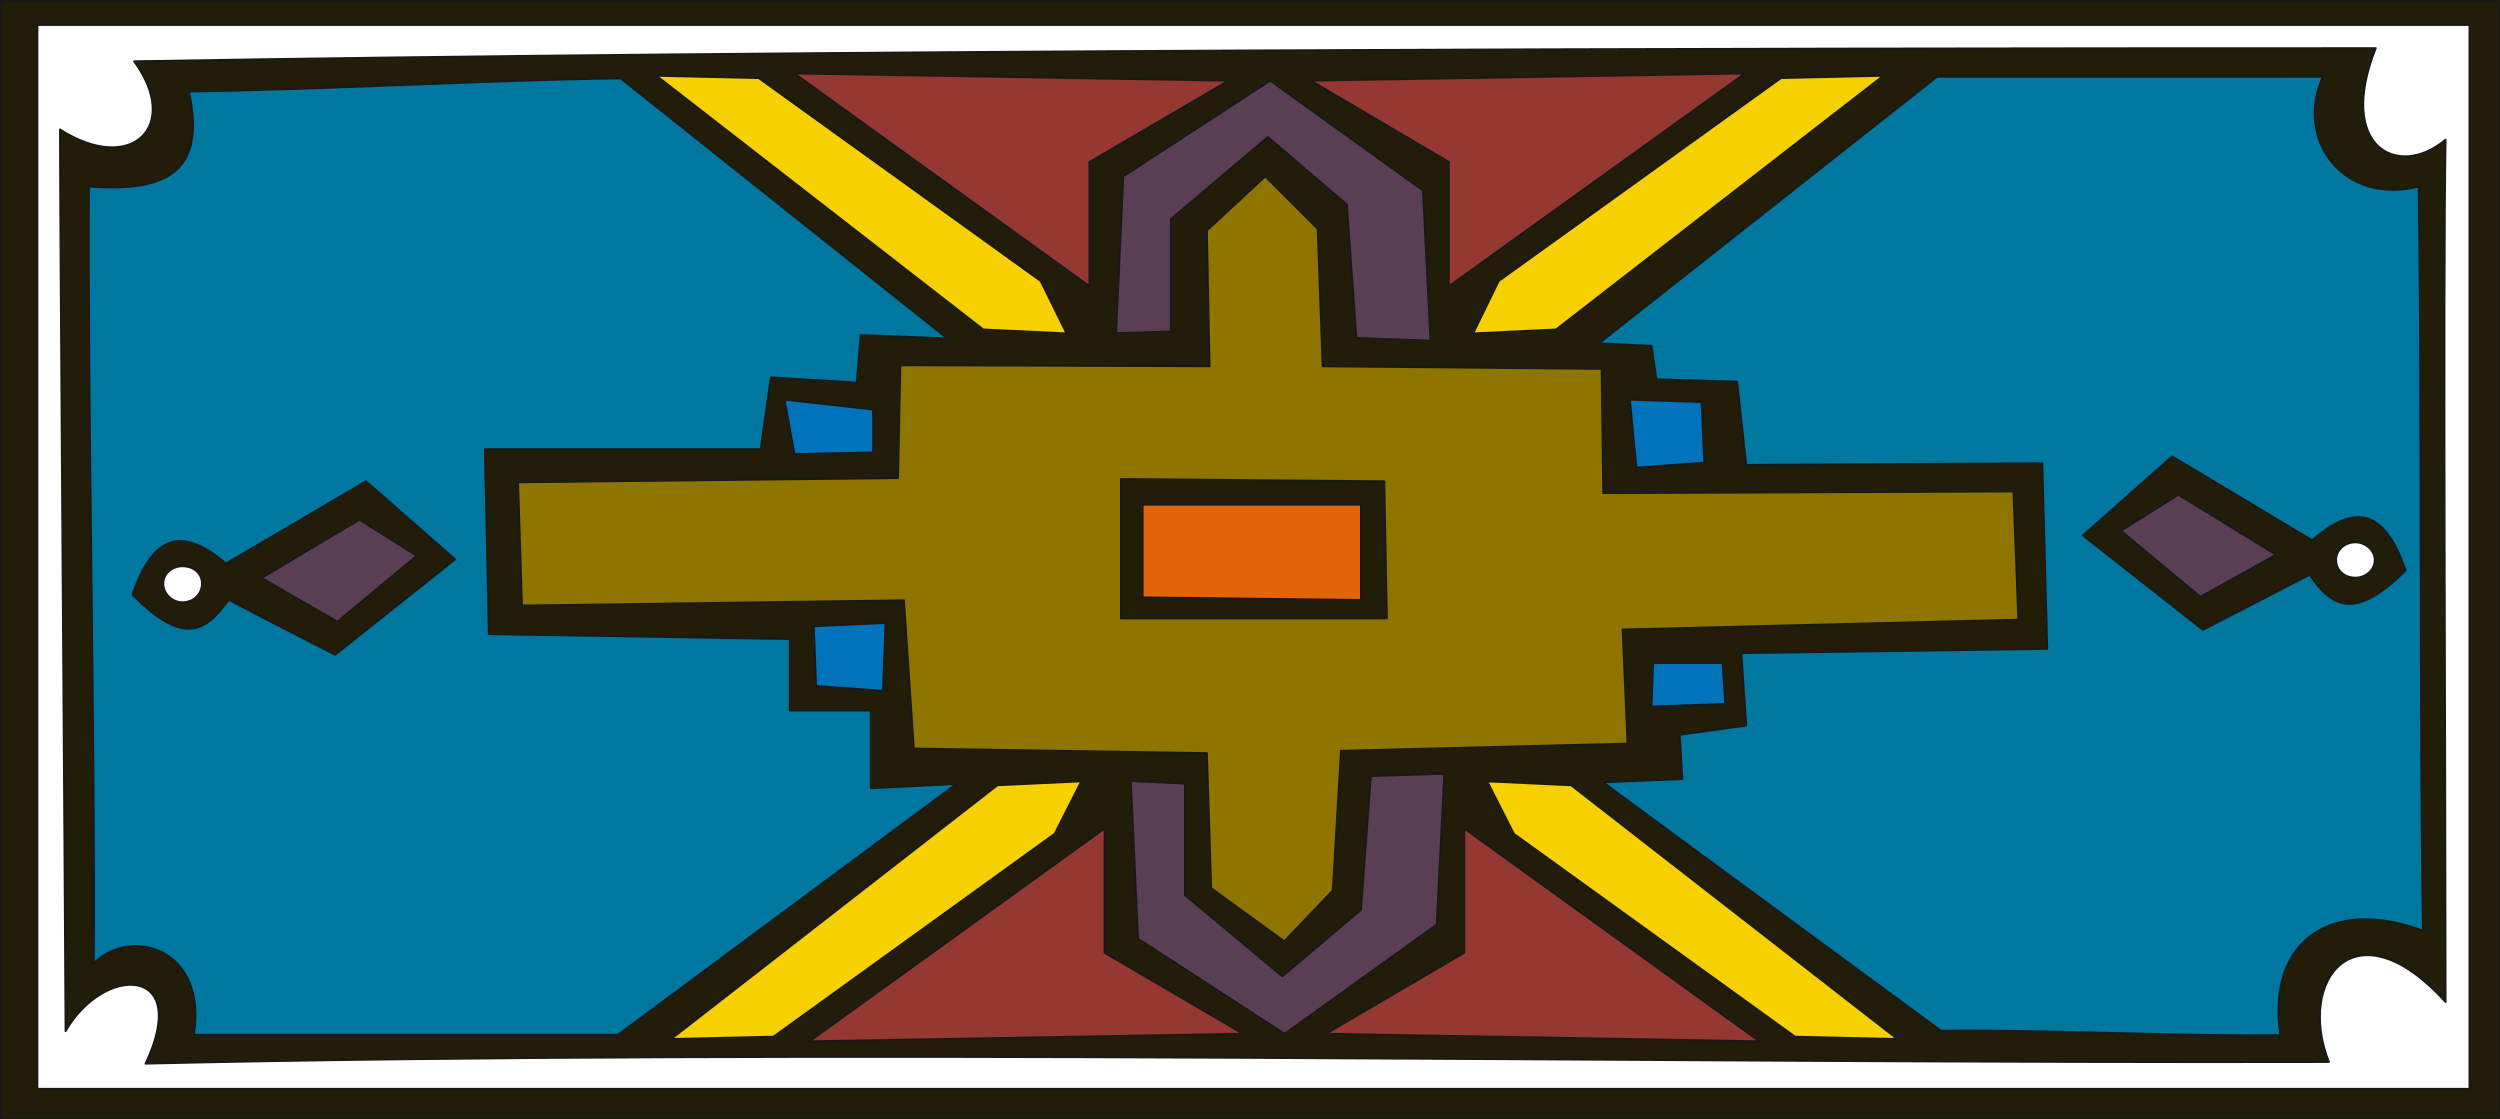 <svg xmlns="http://www.w3.org/2000/svg" xml:space="preserve" width="76.25mm" height="34.14mm" fill-rule="evenodd" stroke-linejoin="round" stroke-width="28.222" preserveAspectRatio="xMidYMid" version="1.2" viewBox="0 0 7625 3414"><rect x="0" y="0" width="7625" height="3414" fill="#333333" stroke="none"/><defs class="ClipPathGroup"><clipPath id="a" clipPathUnits="userSpaceOnUse"><path d="M0 0h7625v3414H0z"/></clipPath></defs><g class="SlideGroup"><g class="Slide" clip-path="url(#a)"><g class="Page"><g class="com.sun.star.drawing.PolyPolygonShape"><path fill="none" d="M0 0h7628v3417H0z" class="BoundingBox"/><path fill="#211D09" d="M3 3h7621v3410H3V3Z"/><path fill="none" stroke="#1B1918" stroke-linecap="square" stroke-linejoin="miter" stroke-width="6" d="M3 3h7621v3410H3V3Z"/></g><g class="com.sun.star.drawing.PolyPolygonShape"><path fill="none" d="M111 73h7425v3252H111z" class="BoundingBox"/><path fill="#FFF" d="M114 76h7418v3245H114V76Z"/><path fill="none" stroke="#1B1918" stroke-linecap="square" stroke-linejoin="miter" stroke-width="6" d="M114 76h7418v3245H114V76Z"/></g><g class="com.sun.star.drawing.ClosedBezierShape"><path fill="none" d="M180 144h7284v3105H180z" class="BoundingBox"/><path fill="#211D09" d="M7246 147c-120 302 68 401 213 279-8 419 0 1980 0 2630-274-302-455-69-356 183-2038 5-4654-41-6659 5 142-300-127-303-244-99-2-465-17-2465-17-2750 220 140 370-12 226-208 2048-35 4788-40 6837-40Z"/><path fill="none" stroke="#1B1918" stroke-linecap="square" stroke-linejoin="miter" stroke-width="6" d="M7246 147c-120 302 68 401 213 279-8 419 0 1980 0 2630-274-302-455-69-356 183-2038 5-4654-41-6659 5 142-300-127-303-244-99-2-465-17-2465-17-2750 220 140 370-12 226-208 2048-35 4788-40 6837-40Z"/></g><g class="com.sun.star.drawing.ClosedBezierShape"><path fill="none" d="M267 235h2662v2925H267z" class="BoundingBox"/><path fill="#00779F" d="m2320 1370 31-219 262 16 12-145 264 10-996-793c-397 5-920 35-1317 40 58 262-89 305-305 290-4 646 20 1725 15 2369 115-114 348-43 305 218h1294l1032-765-261 13v-237h-247v-218l-918-15-12-564h841Z"/><path fill="none" stroke="#1B1918" stroke-linecap="square" stroke-linejoin="miter" stroke-width="6" d="m2320 1370 31-219 262 16 12-145 264 10-996-793c-397 5-920 35-1317 40 58 262-89 305-305 290-4 646 20 1725 15 2369 115-114 348-43 305 218h1294l1032-765-261 13v-237h-247v-218l-918-15-12-564h841Z"/></g><g class="com.sun.star.drawing.ClosedBezierShape"><path fill="none" d="M400 1464h994v538H400z" class="BoundingBox"/><path fill="#211D09" d="m689 1719 427-251 272 238-366 291c-109-56-219-112-325-168-75 109-146 132-293-15 66-194 160-202 285-95Z"/><path fill="none" stroke="#1B1918" stroke-linecap="square" stroke-linejoin="miter" stroke-width="6" d="m689 1719 427-251 272 238-366 291c-109-56-219-112-325-168-75 109-146 132-293-15 66-194 160-202 285-95Z"/></g><g class="com.sun.star.drawing.PolyPolygonShape"><path fill="none" d="M792 1581h486v320H792z" class="BoundingBox"/><path fill="#5A3F54" d="m798 1763 298-178 175 110-242 201-231-133Z"/><path fill="none" stroke="#1B1918" stroke-linecap="square" stroke-linejoin="miter" stroke-width="6" d="m798 1763 298-178 175 110-242 201-231-133Z"/></g><g class="com.sun.star.drawing.PolyPolygonShape"><path fill="none" d="M1576 533h4585v2343H1576z" class="BoundingBox"/><path fill="#8E7500" d="m2739 1458 7-344 943 3-8-414 178-165 160 160 15 419 851 8 5 379 1251-5 15 391-1207 30 15 348-874 22-25 426-148 155-223-162-13-412-894-14-30-452-1165 16-12-376 1159-13Z"/><path fill="none" stroke="#1B1918" stroke-linecap="square" stroke-linejoin="miter" stroke-width="6" d="m2739 1458 7-344 943 3-8-414 178-165 160 160 15 419 851 8 5 379 1251-5 15 391-1207 30 15 348-874 22-25 426-148 155-223-162-13-412-894-14-30-452-1165 16-12-376 1159-13Z"/></g><g class="com.sun.star.drawing.PolyPolygonShape"><path fill="none" d="M2389 1215h279v175h-279z" class="BoundingBox"/><path fill="#0073BB" d="m2393 1219 270 30v131l-240 5-30-166Z"/><path fill="none" stroke="#1B1918" stroke-linecap="square" stroke-linejoin="miter" stroke-width="6" d="m2393 1219 270 30v131l-240 5-30-166Z"/></g><g class="com.sun.star.drawing.PolyPolygonShape"><path fill="none" d="M2478 1896h228v216h-228z" class="BoundingBox"/><path fill="#0073BB" d="m2482 1910 219-10-8 207-204-15-7-182Z"/><path fill="none" stroke="#1B1918" stroke-linecap="square" stroke-linejoin="miter" stroke-width="6" d="m2482 1910 219-10-8 207-204-15-7-182Z"/></g><g class="com.sun.star.drawing.PolyPolygonShape"><path fill="none" d="M2037 2379h1268v795H2037z" class="BoundingBox"/><path fill="#F7D000" d="m2047 3169 312-7 858-619 81-160-256 12-995 774Z"/><path fill="none" stroke="#1B1918" stroke-linecap="square" stroke-linejoin="miter" stroke-width="6" d="m2047 3169 312-7 858-619 81-160-256 12-995 774Z"/></g><g class="com.sun.star.drawing.PolyPolygonShape"><path fill="none" d="M3445 2356h965v802h-965z" class="BoundingBox"/><path fill="#5A3F54" d="M3614 2390v340l297 248 240-203 30-408 224-7-23 460-464 333-447-290-22-481 165 8Z"/><path fill="none" stroke="#1B1918" stroke-linecap="square" stroke-linejoin="miter" stroke-width="6" d="M3614 2390v340l297 248 240-203 30-408 224-7-23 460-464 333-447-290-22-481 165 8Z"/></g><g class="com.sun.star.drawing.PolyPolygonShape"><path fill="none" d="M4033 2521h1344v660H4033z" class="BoundingBox"/><path fill="#953832" d="m5366 3176-900-649v379l-422 247 1322 23Z"/><path fill="none" stroke="#1B1918" stroke-linecap="square" stroke-linejoin="miter" stroke-width="6" d="m5366 3176-900-649v379l-422 247 1322 23Z"/></g><g class="com.sun.star.drawing.PolyPolygonShape"><path fill="none" d="M2459 2521h1344v660H2459z" class="BoundingBox"/><path fill="#953832" d="m2469 3176 900-649v379l422 247-1322 23Z"/><path fill="none" stroke="#1B1918" stroke-linecap="square" stroke-linejoin="miter" stroke-width="6" d="m2469 3176 900-649v379l422 247-1322 23Z"/></g><g class="com.sun.star.drawing.PolyPolygonShape"><path fill="none" d="M3416 1457h819v433h-819z" class="BoundingBox"/><path fill="#211D09" d="m3419 1461 803 7 8 418h-811v-425Z"/><path fill="none" stroke="#1B1918" stroke-linecap="square" stroke-linejoin="miter" stroke-width="6" d="m3419 1461 803 7 8 418h-811v-425Z"/></g><g class="com.sun.star.drawing.PolyPolygonShape"><path fill="none" d="M3482 1536h673v299h-673z" class="BoundingBox"/><path fill="#E2640A" d="M3485 1539h666v291l-666-8v-283Z"/><path fill="none" stroke="#1B1918" stroke-linecap="square" stroke-linejoin="miter" stroke-width="6" d="M3485 1539h666v291l-666-8v-283Z"/></g><g class="com.sun.star.drawing.PolyPolygonShape"><path fill="none" d="M3400 242h968v802h-968z" class="BoundingBox"/><path fill="#5A3F54" d="M3571 1011V668l296-250 241 206 29 407 226 8-23-458-466-335-448 292-22 478 167-5Z"/><path fill="none" stroke="#1B1918" stroke-linecap="square" stroke-linejoin="miter" stroke-width="6" d="M3571 1011V668l296-250 241 206 29 407 226 8-23-458-466-335-448 292-22 478 167-5Z"/></g><g class="com.sun.star.drawing.PolyPolygonShape"><path fill="none" d="M1992 227h1267v795H1992z" class="BoundingBox"/><path fill="#F7D000" d="m2002 231 312 7 860 619 79 160-254-12-997-774Z"/><path fill="none" stroke="#1B1918" stroke-linecap="square" stroke-linejoin="miter" stroke-width="6" d="m2002 231 312 7 860 619 79 160-254-12-997-774Z"/></g><g class="com.sun.star.drawing.PolyPolygonShape"><path fill="none" d="M2413 220h1346v660H2413z" class="BoundingBox"/><path fill="#953832" d="m2423 224 900 649V494l424-248-1324-22Z"/><path fill="none" stroke="#1B1918" stroke-linecap="square" stroke-linejoin="miter" stroke-width="6" d="m2423 224 900 649V494l424-248-1324-22Z"/></g><g class="com.sun.star.drawing.PolyPolygonShape"><path fill="none" d="M3987 220h1346v660H3987z" class="BoundingBox"/><path fill="#953832" d="m5322 224-903 649V494l-421-248 1324-22Z"/><path fill="none" stroke="#1B1918" stroke-linecap="square" stroke-linejoin="miter" stroke-width="6" d="m5322 224-903 649V494l-421-248 1324-22Z"/></g><g class="com.sun.star.drawing.ClosedBezierShape"><path fill="none" d="M495 1724h125v117H495z" class="BoundingBox"/><path fill="#FFF" d="M557 1727c34 0 59 22 59 53s-25 57-59 57c-32 0-59-26-59-57s27-53 59-53Z"/><path fill="none" stroke="#1B1918" stroke-linecap="square" stroke-linejoin="miter" stroke-width="6" d="M557 1727c34 0 59 22 59 53s-25 57-59 57c-32 0-59-26-59-57s27-53 59-53Z"/></g><g class="com.sun.star.drawing.ClosedBezierShape"><path fill="none" d="M4868 231h2527v2931H4868z" class="BoundingBox"/><path fill="#00779F" d="m4877 1047 160 8 15 102 246 7 28 254 903-5 15 566-933 13 15 221-203 28 8 135-242 10 1031 758c283-5 753 18 1035 13-43-290 160-422 435-318-11-692-3-1581-13-2270-231 58-379-145-292-335H5908l-1031 813Z"/><path fill="none" stroke="#1B1918" stroke-linecap="square" stroke-linejoin="miter" stroke-width="6" d="m4877 1047 160 8 15 102 246 7 28 254 903-5 15 566-933 13 15 221-203 28 8 135-242 10 1031 758c283-5 753 18 1035 13-43-290 160-422 435-318-11-692-3-1581-13-2270-231 58-379-145-292-335H5908l-1031 813Z"/></g><g class="com.sun.star.drawing.PolyPolygonShape"><path fill="none" d="M4488 227h1267v795H4488z" class="BoundingBox"/><path fill="#F7D000" d="m5744 231-312 7-861 619-78 160 253-12 998-774Z"/><path fill="none" stroke="#1B1918" stroke-linecap="square" stroke-linejoin="miter" stroke-width="6" d="m5744 231-312 7-861 619-78 160 253-12 998-774Z"/></g><g class="com.sun.star.drawing.PolyPolygonShape"><path fill="none" d="M4967 1215h236v216h-236z" class="BoundingBox"/><path fill="#0073BB" d="m4971 1219 219 7 8 185-207 15-20-207Z"/><path fill="none" stroke="#1B1918" stroke-linecap="square" stroke-linejoin="miter" stroke-width="6" d="m4971 1219 219 7 8 185-207 15-20-207Z"/></g><g class="com.sun.star.drawing.PolyPolygonShape"><path fill="none" d="M5033 2019h234v141h-234z" class="BoundingBox"/><path fill="#0073BB" d="M5042 2022h212l8 125-225 8 5-133Z"/><path fill="none" stroke="#1B1918" stroke-linecap="square" stroke-linejoin="miter" stroke-width="6" d="M5042 2022h212l8 125-225 8 5-133Z"/></g><g class="com.sun.star.drawing.PolyPolygonShape"><path fill="none" d="M4530 2379h1268v795H4530z" class="BoundingBox"/><path fill="#F7D000" d="m5787 3169-312-7-858-619-81-160 256 12 995 774Z"/><path fill="none" stroke="#1B1918" stroke-linecap="square" stroke-linejoin="miter" stroke-width="6" d="m5787 3169-312-7-858-619-81-160 256 12 995 774Z"/></g><g class="com.sun.star.drawing.ClosedBezierShape"><path fill="none" d="M6348 1388h994v538h-994z" class="BoundingBox"/><path fill="#211D09" d="m7052 1648-427-256-272 241 366 288c109-56 216-112 325-168 75 109 146 132 293-13-66-194-160-201-285-92Z"/><path fill="none" stroke="#1B1918" stroke-linecap="square" stroke-linejoin="miter" stroke-width="6" d="m7052 1648-427-256-272 241 366 288c109-56 216-112 325-168 75 109 146 132 293-13-66-194-160-201-285-92Z"/></g><g class="com.sun.star.drawing.PolyPolygonShape"><path fill="none" d="M6463 1505h486v320h-486z" class="BoundingBox"/><path fill="#5A3F54" d="m6942 1692-298-183-175 110 242 201 231-128Z"/><path fill="none" stroke="#1B1918" stroke-linecap="square" stroke-linejoin="miter" stroke-width="6" d="m6942 1692-298-183-175 110 242 201 231-128Z"/></g><g class="com.sun.star.drawing.ClosedBezierShape"><path fill="none" d="M7122 1650h125v116h-125z" class="BoundingBox"/><path fill="#FFF" d="M7184 1654c-34 0-59 25-59 54 0 31 25 54 59 54 31 0 59-23 59-54 0-29-28-54-59-54Z"/><path fill="none" stroke="#1B1918" stroke-linecap="square" stroke-linejoin="miter" stroke-width="6" d="M7184 1654c-34 0-59 25-59 54 0 31 25 54 59 54 31 0 59-23 59-54 0-29-28-54-59-54Z"/></g></g></g></g></svg>
